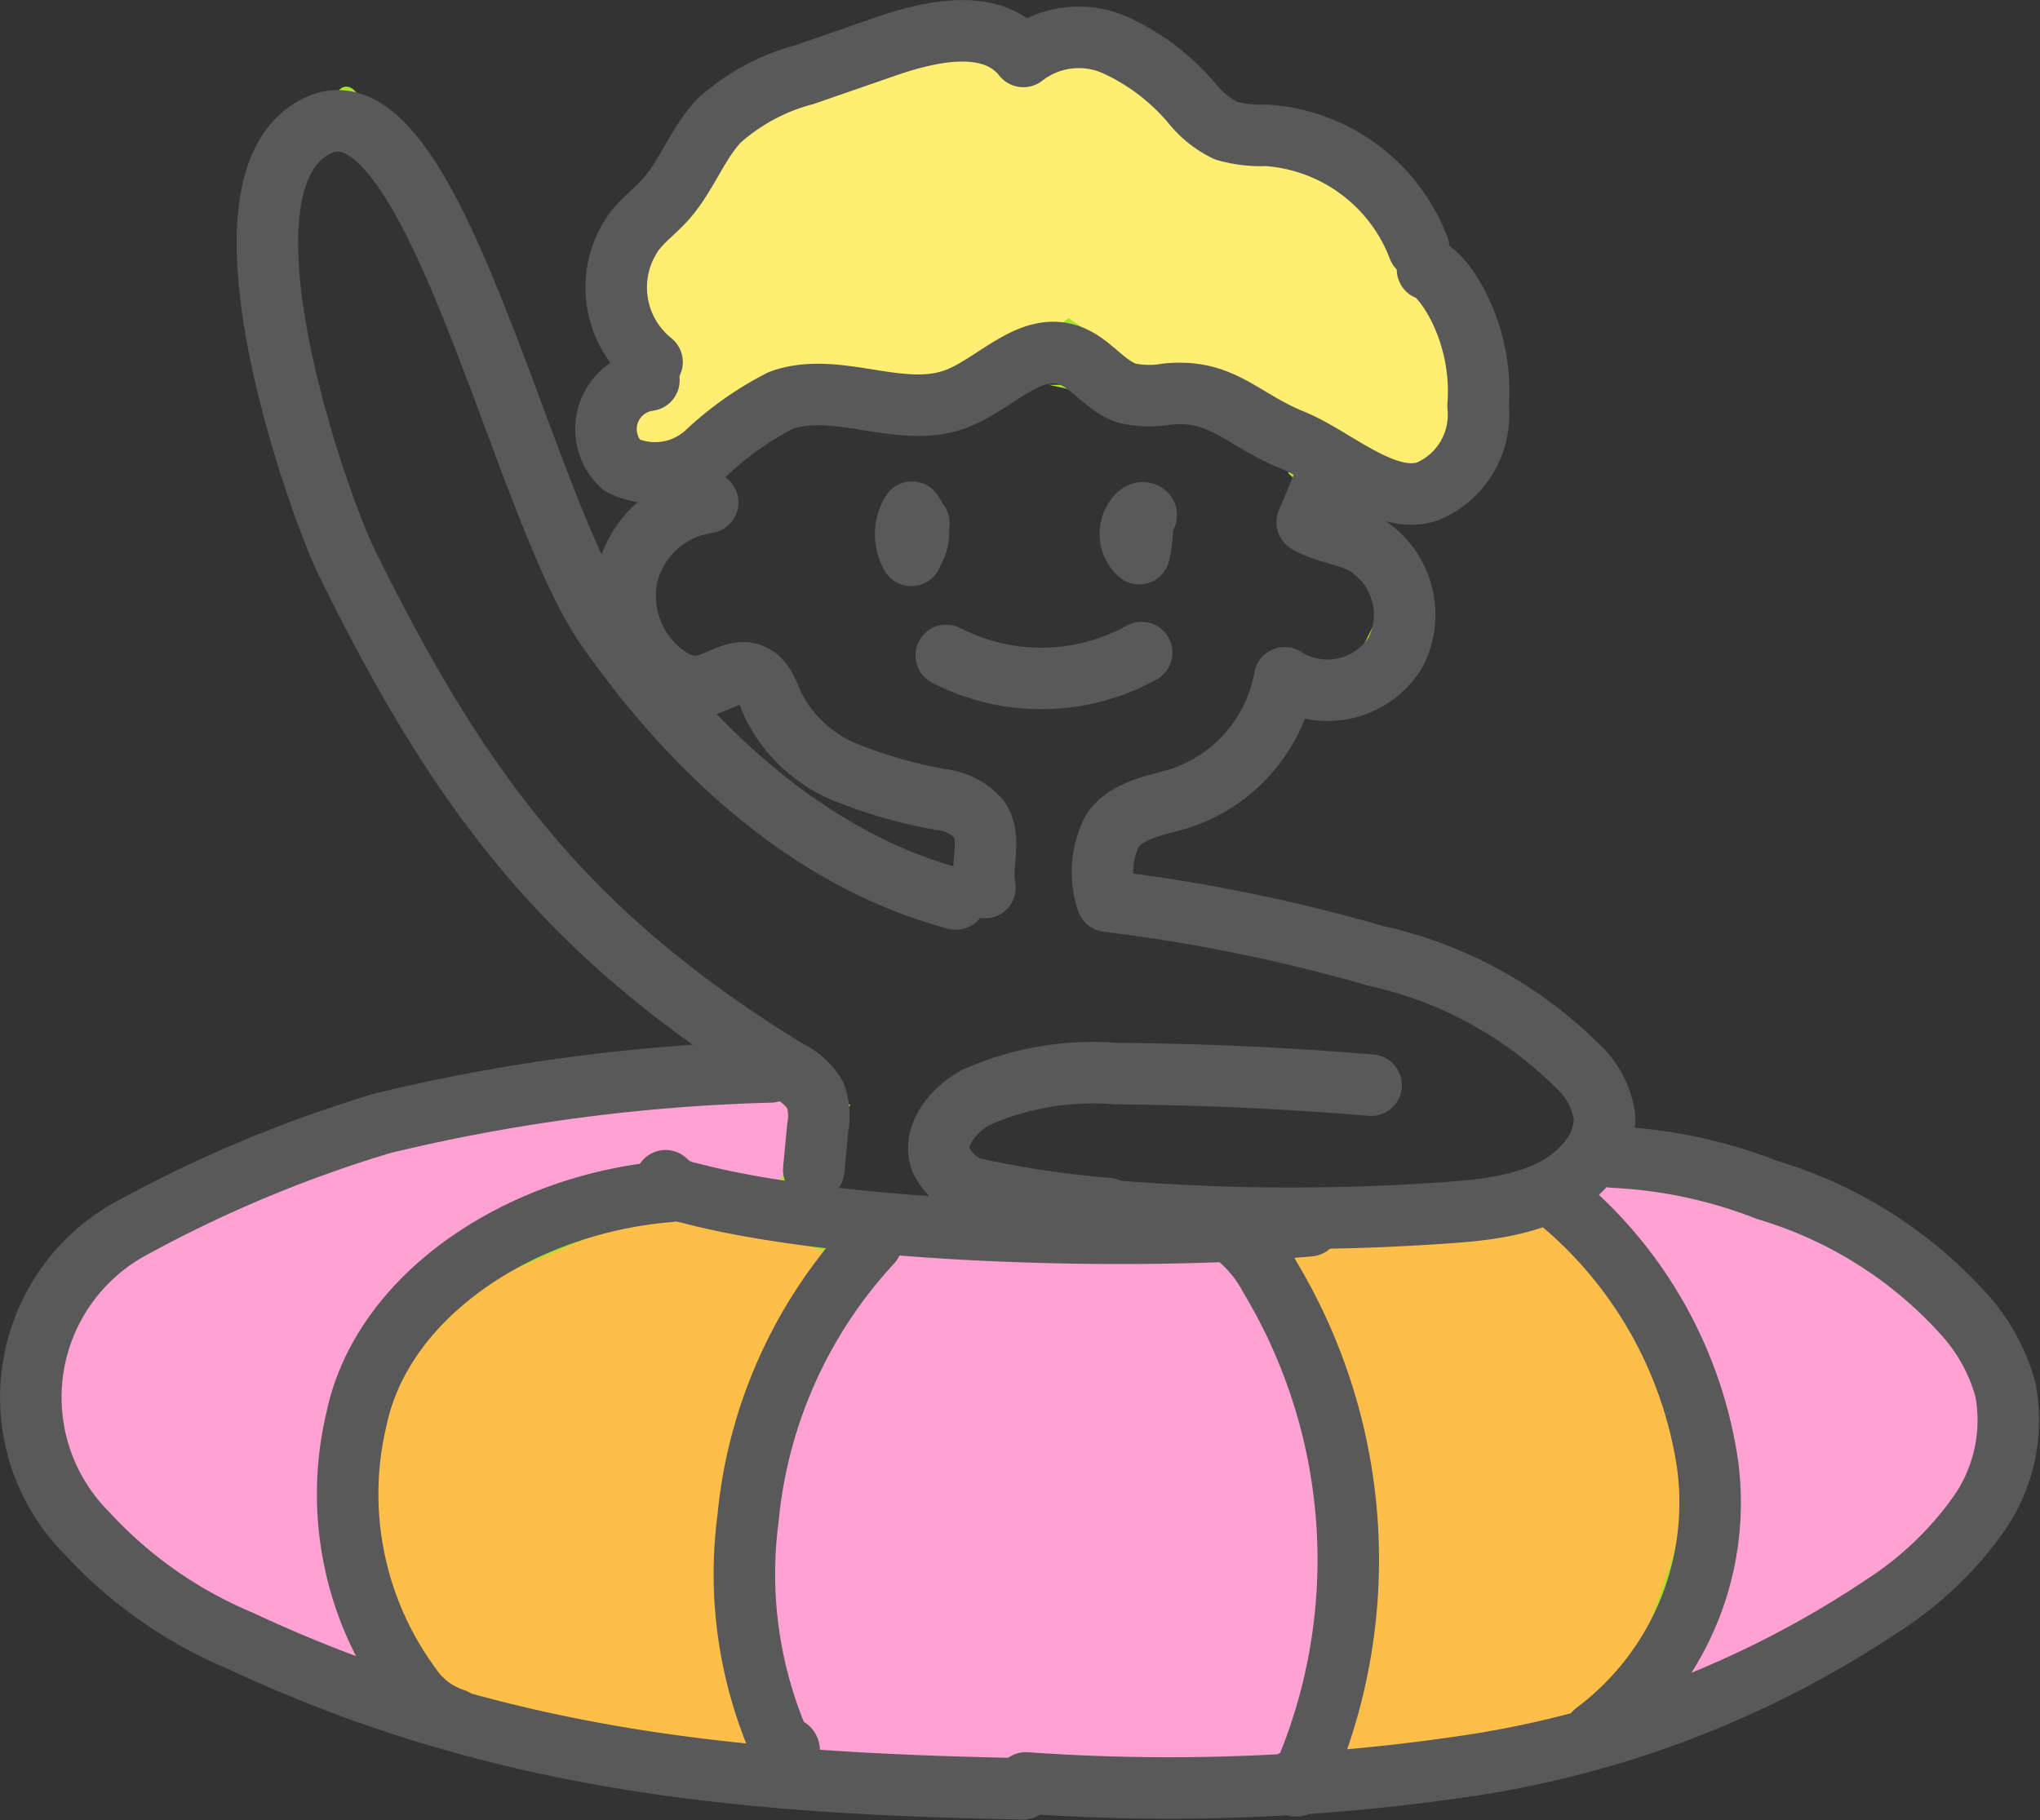 <svg xmlns="http://www.w3.org/2000/svg" width="50.744" height="45.291" viewBox="0 0 50.744 45.291">
  <rect x="0" y="0" width="50.744" height="45.291" fill="#333333" stroke="none"/>
  <g id="img_man10" transform="translate(-2890.498 -646.922)">
    <g id="グループ_1613" data-name="グループ 1613">
      <g id="グループ_1486" data-name="グループ 1486">
        <path id="パス_13249" data-name="パス 13249" d="M2914.2,669.488s-5.037-2.159-6.476-4.318-3.6-3.6-4.317-6.476-4.317-10.073-4.317-9.354-.72,0-1.439,1.44-.72,3.6,0,6.475,4.317,7.915,4.317,8.635,8.634,7.915,8.634,7.915v2.878l5.037.72h10.793l3.6-1.439V673.8l-3.6-2.878-8.634-1.439v-2.159l3.6-1.439.719-2.159h2.159l.719-1.439-.719-2.158-1.439-1.44.719-.719-6.476-2.159-4.317,1.439h-3.6l-2.158,1.439v1.44l-.72,1.439s0,2.158.72,2.158h2.158l2.159,2.159s3.6.719,3.6,1.439A7.241,7.241,0,0,1,2914.2,669.488Z" fill="none" stroke="#a6e42a" stroke-miterlimit="10" stroke-width="0.422" fill-rule="evenodd"/>
        <path id="パス_13250" data-name="パス 13250" d="M2905.569,653.658a7.251,7.251,0,0,0,.719,2.158l-.719,2.159,1.84.757,2.153-1.5,2.483.019,2.781-.557,2.255-1.6s2.544,1.763,2.351,1.6a12.939,12.939,0,0,1,2.214.359l4.789,2.357.72-2.878-.72-2.878-2.158-2.878-3.6-.72-2.159-2.159h-5.756l-5.037,2.879Z" fill="#ffee71" stroke="#a6e42a" stroke-miterlimit="10" stroke-width="0.422" fill-rule="evenodd"/>
        <path id="パス_13251" data-name="パス 13251" d="M2907.008,676.683l-5.037,2.159-2.878,2.878.719,5.756s.72,2.159,1.439,2.159,8.635,1.439,8.635,1.439-2.159-4.317-.72-7.915a15.942,15.942,0,0,1,2.879-5.037Z" fill="#ffbe47" stroke="#a6e42a" stroke-miterlimit="10" stroke-width="0.422" fill-rule="evenodd"/>
        <path id="パス_13252" data-name="パス 13252" d="M2921.4,678.122s2.878,3.6,2.878,5.757-1.439,7.195-1.439,7.195l7.915-1.439s2.878-2.878,2.158-5.756-3.608-7.2-3.608-7.2Z" fill="#ffbe47" stroke="#a6e42a" stroke-miterlimit="10" stroke-width="0.422" fill-rule="evenodd"/>
        <path id="パス_13253" data-name="パス 13253" d="M2909.166,673.8s-7.2,0-9.354.719-6.476,2.159-7.2,3.6-1.439,2.878-.72,5.037,4.318,5.037,5.037,5.037a18.459,18.459,0,0,1,3.6,1.439s-1.439-3.6-1.439-5.037,1.439-5.756,2.878-6.476a29.377,29.377,0,0,1,5.037-1.439h2.878l1.439-2.159Z" fill="#ffa1d3" stroke="#a6e42a" stroke-miterlimit="10" stroke-width="0.422" fill-rule="evenodd"/>
        <path id="パス_13254" data-name="パス 13254" d="M2911.6,677.874s-2.834,3.919-2.632,6.4a39.385,39.385,0,0,0,1.641,6.8h12.233a35.049,35.049,0,0,0,1.26-5.3c.179-1.891-2.7-7.648-2.7-7.648Z" fill="#ffa1d3" stroke="#a6e42a" stroke-miterlimit="10" stroke-width="0.422" fill-rule="evenodd"/>
        <path id="パス_13255" data-name="パス 13255" d="M2929.3,676.678s3.608,2.883,3.608,5.761-2.158,7.2-2.158,7.2,4.317-.72,5.756-2.159,3.6-2.158,3.6-4.317,0-3.6-2.159-5.037-7.2-2.158-7.2-2.158Z" fill="#ffa1d3" stroke="#a6e42a" stroke-miterlimit="10" stroke-width="0.422" fill-rule="evenodd"/>
      </g>
      <g id="グループ_1489" data-name="グループ 1489">
        <g id="グループ_1487" data-name="グループ 1487">
          <path id="パス_13256" data-name="パス 13256" d="M2906.717,655.931a2.38,2.38,0,0,1-.409-3.293c.222-.269.5-.483.736-.742.532-.592.8-1.4,1.343-1.974a5.153,5.153,0,0,1,2.127-1.145l2.02-.7c1.156-.4,2.654-.716,3.419.25a2.24,2.24,0,0,1,2.274-.289,5.449,5.449,0,0,1,1.915,1.449,2.487,2.487,0,0,0,.848.684,3.18,3.18,0,0,0,1.014.118,4.358,4.358,0,0,1,3.781,2.8" fill="none" stroke="#a6e42a" stroke-miterlimit="10" stroke-width="0.422" fill-rule="evenodd"/>
          <path id="パス_13257" data-name="パス 13257" d="M2906.639,656.383a1.226,1.226,0,0,0-.68,2.11,1.882,1.882,0,0,0,2.107-.3,8.041,8.041,0,0,1,1.854-1.308c1.381-.5,2.968.474,4.345-.032.971-.358,1.822-1.424,2.805-1.1.559.183.912.78,1.473.955a2.535,2.535,0,0,0,.99.018c1.377-.132,1.837.628,3.121,1.149,1.025.415,2.306,1.628,3.353,1.274a2.066,2.066,0,0,0,1.257-2.124c.153-1.959-.971-3.387-1.257-3.4" fill="none" stroke="#a6e42a" stroke-miterlimit="10" stroke-width="0.422" fill-rule="evenodd"/>
          <path id="パス_13258" data-name="パス 13258" d="M2908.1,659.425a2.411,2.411,0,0,0-2,1.824,2.444,2.444,0,0,0,1.022,2.524,1.213,1.213,0,0,0,.75.229c.47-.043.922-.486,1.351-.287.28.13.382.47.508.755a3.471,3.471,0,0,0,1.784,1.661,11.709,11.709,0,0,0,2.378.683,1.488,1.488,0,0,1,.962.493c.323.476.03,1.132.143,1.7" fill="none" stroke="#a6e42a" stroke-miterlimit="10" stroke-width="0.422" fill-rule="evenodd"/>
          <path id="パス_13259" data-name="パス 13259" d="M2918.017,669.269a2.268,2.268,0,0,1,.153-1.681c.378-.539,1.117-.619,1.739-.822a3.866,3.866,0,0,0,2.544-2.98,1.988,1.988,0,0,0,2.751-.62,2.045,2.045,0,0,0-.814-2.735c-.44-.218-.954-.262-1.377-.513l.6-1.43" fill="none" stroke="#a6e42a" stroke-miterlimit="10" stroke-width="0.422" fill-rule="evenodd"/>
          <path id="パス_13260" data-name="パス 13260" d="M2914.036,663.229a5.162,5.162,0,0,0,4.86-.07" fill="none" stroke="#a6e42a" stroke-miterlimit="10" stroke-width="0.422" fill-rule="evenodd"/>
          <path id="パス_13261" data-name="パス 13261" d="M2913.355,659.941a3.379,3.379,0,0,0-.188.8,1.044,1.044,0,0,1,.017-1.076.887.887,0,0,1,.04.953" fill="none" stroke="#a6e42a" stroke-miterlimit="10" stroke-width="0.422" fill-rule="evenodd"/>
          <path id="パス_13262" data-name="パス 13262" d="M2918.892,659.683a2.983,2.983,0,0,1-.057,1.014.66.66,0,0,1-.035-.953c.055-.052.15-.09.2-.033s-.1.131-.086.056" fill="none" stroke="#a6e42a" stroke-miterlimit="10" stroke-width="0.422" fill-rule="evenodd"/>
          <path id="パス_13263" data-name="パス 13263" d="M2918.044,669.346a42.339,42.339,0,0,1,6.678,1.36,10.21,10.21,0,0,1,5.005,2.728,2.123,2.123,0,0,1,.684,1.29,1.634,1.634,0,0,1-.346,1.014c-.758,1.034-2.175,1.255-3.442,1.348a54.424,54.424,0,0,1-8.882-.071" fill="none" stroke="#a6e42a" stroke-miterlimit="10" stroke-width="0.422" fill-rule="evenodd"/>
          <path id="パス_13264" data-name="パス 13264" d="M2909.662,673.593a46.285,46.285,0,0,0-9.64,1.275,32.319,32.319,0,0,0-6.229,2.6,4.789,4.789,0,0,0-1.142,7.592,10.916,10.916,0,0,0,3.815,2.683c6.416,3,12.416,3.555,19.482,3.687" fill="none" stroke="#a6e42a" stroke-miterlimit="10" stroke-width="0.422" fill-rule="evenodd"/>
          <path id="パス_13265" data-name="パス 13265" d="M2916.016,691.283a50.359,50.359,0,0,0,11.086-.439,25.214,25.214,0,0,0,10.269-4,8.641,8.641,0,0,0,2.344-2.247,4.069,4.069,0,0,0,.666-3.1,4.593,4.593,0,0,0-1.022-1.866,10.679,10.679,0,0,0-4.9-3.1,12,12,0,0,0-3.837-.819" fill="none" stroke="#a6e42a" stroke-miterlimit="10" stroke-width="0.398" fill-rule="evenodd"/>
          <path id="パス_13266" data-name="パス 13266" d="M2912.176,677.841a11.727,11.727,0,0,0-3.07,6.852,10.609,10.609,0,0,0,.829,5.714c.031.066.083.143.155.132s.031-.161-.02-.109" fill="none" stroke="#a6e42a" stroke-miterlimit="10" stroke-width="0.422" fill-rule="evenodd"/>
          <path id="パス_13267" data-name="パス 13267" d="M2920.952,677.461a3.351,3.351,0,0,1,1.135,1.238,13.662,13.662,0,0,1,.807,12.5c-.032.07-.078.151-.154.156s-.111-.141-.035-.141" fill="none" stroke="#a6e42a" stroke-miterlimit="10" stroke-width="0.422" fill-rule="evenodd"/>
          <path id="パス_13268" data-name="パス 13268" d="M2929.34,676.849a10.527,10.527,0,0,1,3.632,6.5,7.14,7.14,0,0,1-2.8,6.678" fill="none" stroke="#a6e42a" stroke-miterlimit="10" stroke-width="0.422" fill-rule="evenodd"/>
          <path id="パス_13269" data-name="パス 13269" d="M2907.147,676.567c-3.666.295-7.125,2.548-7.78,5.653a8.079,8.079,0,0,0,1.354,6.669,2.068,2.068,0,0,0,1.074.807" fill="none" stroke="#a6e42a" stroke-miterlimit="10" stroke-width="0.422" fill-rule="evenodd"/>
          <path id="パス_13270" data-name="パス 13270" d="M2914.277,669.29c-3.6-.954-6.536-3.669-8.69-6.751s-4.336-13.918-7.214-12.479.149,9.627.72,10.793c2.845,5.817,5.54,9.365,11.025,12.72a1.552,1.552,0,0,1,.661.6,1.53,1.53,0,0,1,.061.8l-.1,1.056" fill="none" stroke="#a6e42a" stroke-miterlimit="10" stroke-width="0.422" fill-rule="evenodd"/>
          <path id="パス_13271" data-name="パス 13271" d="M2918.044,676.992a25.035,25.035,0,0,1-3.418-.519,1.455,1.455,0,0,1-.713-.668c-.25-.614.294-1.271.873-1.583a7.146,7.146,0,0,1,3.474-.587q3.177.023,6.344.288" fill="none" stroke="#a6e42a" stroke-miterlimit="10" stroke-width="0.447" fill-rule="evenodd"/>
          <path id="パス_13272" data-name="パス 13272" d="M2907.054,676.3a1.052,1.052,0,0,0,.577.3c3.92,1.041,11.408,1.2,15.442.819" fill="none" stroke="#a6e42a" stroke-miterlimit="10" stroke-width="0.447" fill-rule="evenodd"/>
        </g>
        <g id="グループ_1488" data-name="グループ 1488">
          <path id="パス_13273" data-name="パス 13273" d="M2906.717,655.931a2.38,2.38,0,0,1-.409-3.293c.222-.269.5-.483.736-.742.532-.592.8-1.4,1.343-1.974a5.153,5.153,0,0,1,2.127-1.145l2.02-.7c1.156-.4,2.654-.716,3.419.25a2.24,2.24,0,0,1,2.274-.289,5.449,5.449,0,0,1,1.915,1.449,2.487,2.487,0,0,0,.848.684,3.18,3.18,0,0,0,1.014.118,4.358,4.358,0,0,1,3.781,2.8" fill="none" stroke="#595959" stroke-linecap="round" stroke-linejoin="round" stroke-width="1.53"/>
          <path id="パス_13274" data-name="パス 13274" d="M2906.639,656.383a1.226,1.226,0,0,0-.68,2.11,1.882,1.882,0,0,0,2.107-.3,8.041,8.041,0,0,1,1.854-1.308c1.381-.5,2.968.474,4.345-.032.971-.358,1.822-1.424,2.805-1.1.559.183.912.78,1.473.955a2.535,2.535,0,0,0,.99.018c1.377-.132,1.837.628,3.121,1.149,1.025.415,2.306,1.628,3.353,1.274a2.066,2.066,0,0,0,1.257-2.124c.153-1.959-.971-3.387-1.257-3.4" fill="none" stroke="#595959" stroke-linecap="round" stroke-linejoin="round" stroke-width="1.53"/>
          <path id="パス_13275" data-name="パス 13275" d="M2908.1,659.425a2.411,2.411,0,0,0-2,1.824,2.444,2.444,0,0,0,1.022,2.524,1.213,1.213,0,0,0,.75.229c.47-.043.922-.486,1.351-.287.28.13.382.47.508.755a3.471,3.471,0,0,0,1.784,1.661,11.709,11.709,0,0,0,2.378.683,1.488,1.488,0,0,1,.962.493c.323.476.03,1.132.143,1.7" fill="none" stroke="#595959" stroke-linecap="round" stroke-linejoin="round" stroke-width="1.53"/>
          <path id="パス_13276" data-name="パス 13276" d="M2918.017,669.269a2.268,2.268,0,0,1,.153-1.681c.378-.539,1.117-.619,1.739-.822a3.866,3.866,0,0,0,2.544-2.98,1.988,1.988,0,0,0,2.751-.62,2.045,2.045,0,0,0-.814-2.735c-.44-.218-.954-.262-1.377-.513l.6-1.43" fill="none" stroke="#595959" stroke-linecap="round" stroke-linejoin="round" stroke-width="1.53"/>
          <path id="パス_13277" data-name="パス 13277" d="M2914.036,663.229a5.162,5.162,0,0,0,4.86-.07" fill="none" stroke="#595959" stroke-linecap="round" stroke-linejoin="round" stroke-width="1.53"/>
          <path id="パス_13278" data-name="パス 13278" d="M2913.355,659.941a3.379,3.379,0,0,0-.188.8,1.044,1.044,0,0,1,.017-1.076.887.887,0,0,1,.04.953" fill="none" stroke="#595959" stroke-linecap="round" stroke-linejoin="round" stroke-width="1.53"/>
          <path id="パス_13279" data-name="パス 13279" d="M2918.892,659.683a2.983,2.983,0,0,1-.057,1.014.66.66,0,0,1-.035-.953c.055-.052.15-.09.2-.033s-.1.131-.086.056" fill="none" stroke="#595959" stroke-linecap="round" stroke-linejoin="round" stroke-width="1.53"/>
          <path id="パス_13280" data-name="パス 13280" d="M2918.044,669.346a42.339,42.339,0,0,1,6.678,1.36,10.21,10.21,0,0,1,5.005,2.728,2.123,2.123,0,0,1,.684,1.29,1.634,1.634,0,0,1-.346,1.014c-.758,1.034-2.175,1.255-3.442,1.348a54.424,54.424,0,0,1-8.882-.071" fill="none" stroke="#595959" stroke-linecap="round" stroke-linejoin="round" stroke-width="1.53"/>
          <path id="パス_13281" data-name="パス 13281" d="M2909.662,673.593a46.285,46.285,0,0,0-9.64,1.275,32.319,32.319,0,0,0-6.229,2.6,4.789,4.789,0,0,0-1.142,7.592,10.916,10.916,0,0,0,3.815,2.683c6.416,3,12.416,3.555,19.482,3.687" fill="none" stroke="#595959" stroke-linecap="round" stroke-linejoin="round" stroke-width="1.53"/>
          <path id="パス_13282" data-name="パス 13282" d="M2916.016,691.283a50.359,50.359,0,0,0,11.086-.439,25.214,25.214,0,0,0,10.269-4,8.641,8.641,0,0,0,2.344-2.247,4.069,4.069,0,0,0,.666-3.1,4.593,4.593,0,0,0-1.022-1.866,10.679,10.679,0,0,0-4.9-3.1,12,12,0,0,0-3.837-.819" fill="none" stroke="#595959" stroke-linecap="round" stroke-linejoin="round" stroke-width="1.53"/>
          <path id="パス_13283" data-name="パス 13283" d="M2912.176,677.841a11.727,11.727,0,0,0-3.07,6.852,10.609,10.609,0,0,0,.829,5.714c.031.066.083.143.155.132s.031-.161-.02-.109" fill="none" stroke="#595959" stroke-linecap="round" stroke-linejoin="round" stroke-width="1.53"/>
          <path id="パス_13284" data-name="パス 13284" d="M2920.952,677.461a3.351,3.351,0,0,1,1.135,1.238,13.662,13.662,0,0,1,.807,12.5c-.032.07-.078.151-.154.156s-.111-.141-.035-.141" fill="none" stroke="#595959" stroke-linecap="round" stroke-linejoin="round" stroke-width="1.53"/>
          <path id="パス_13285" data-name="パス 13285" d="M2929.34,676.849a10.527,10.527,0,0,1,3.632,6.5,7.14,7.14,0,0,1-2.8,6.678" fill="none" stroke="#595959" stroke-linecap="round" stroke-linejoin="round" stroke-width="1.53"/>
          <path id="パス_13286" data-name="パス 13286" d="M2907.147,676.567c-3.666.295-7.125,2.548-7.78,5.653a8.079,8.079,0,0,0,1.354,6.669,2.068,2.068,0,0,0,1.074.807" fill="none" stroke="#595959" stroke-linecap="round" stroke-linejoin="round" stroke-width="1.53"/>
          <path id="パス_13287" data-name="パス 13287" d="M2914.277,669.29c-3.6-.954-6.536-3.669-8.69-6.751s-4.336-13.918-7.214-12.479.149,9.627.72,10.793c2.845,5.817,5.54,9.365,11.025,12.72a1.552,1.552,0,0,1,.661.6,1.53,1.53,0,0,1,.061.8l-.1,1.056" fill="none" stroke="#595959" stroke-linecap="round" stroke-linejoin="round" stroke-width="1.53"/>
          <path id="パス_13288" data-name="パス 13288" d="M2918.044,676.992a25.035,25.035,0,0,1-3.418-.519,1.455,1.455,0,0,1-.713-.668c-.25-.614.294-1.271.873-1.583a7.146,7.146,0,0,1,3.474-.587q3.177.023,6.344.288" fill="none" stroke="#595959" stroke-linecap="round" stroke-linejoin="round" stroke-width="1.53"/>
          <path id="パス_13289" data-name="パス 13289" d="M2907.054,676.3a1.052,1.052,0,0,0,.577.3c3.92,1.041,11.408,1.2,15.442.819" fill="none" stroke="#595959" stroke-linecap="round" stroke-linejoin="round" stroke-width="1.53"/>
        </g>
      </g>
    </g>
  </g>
</svg>
